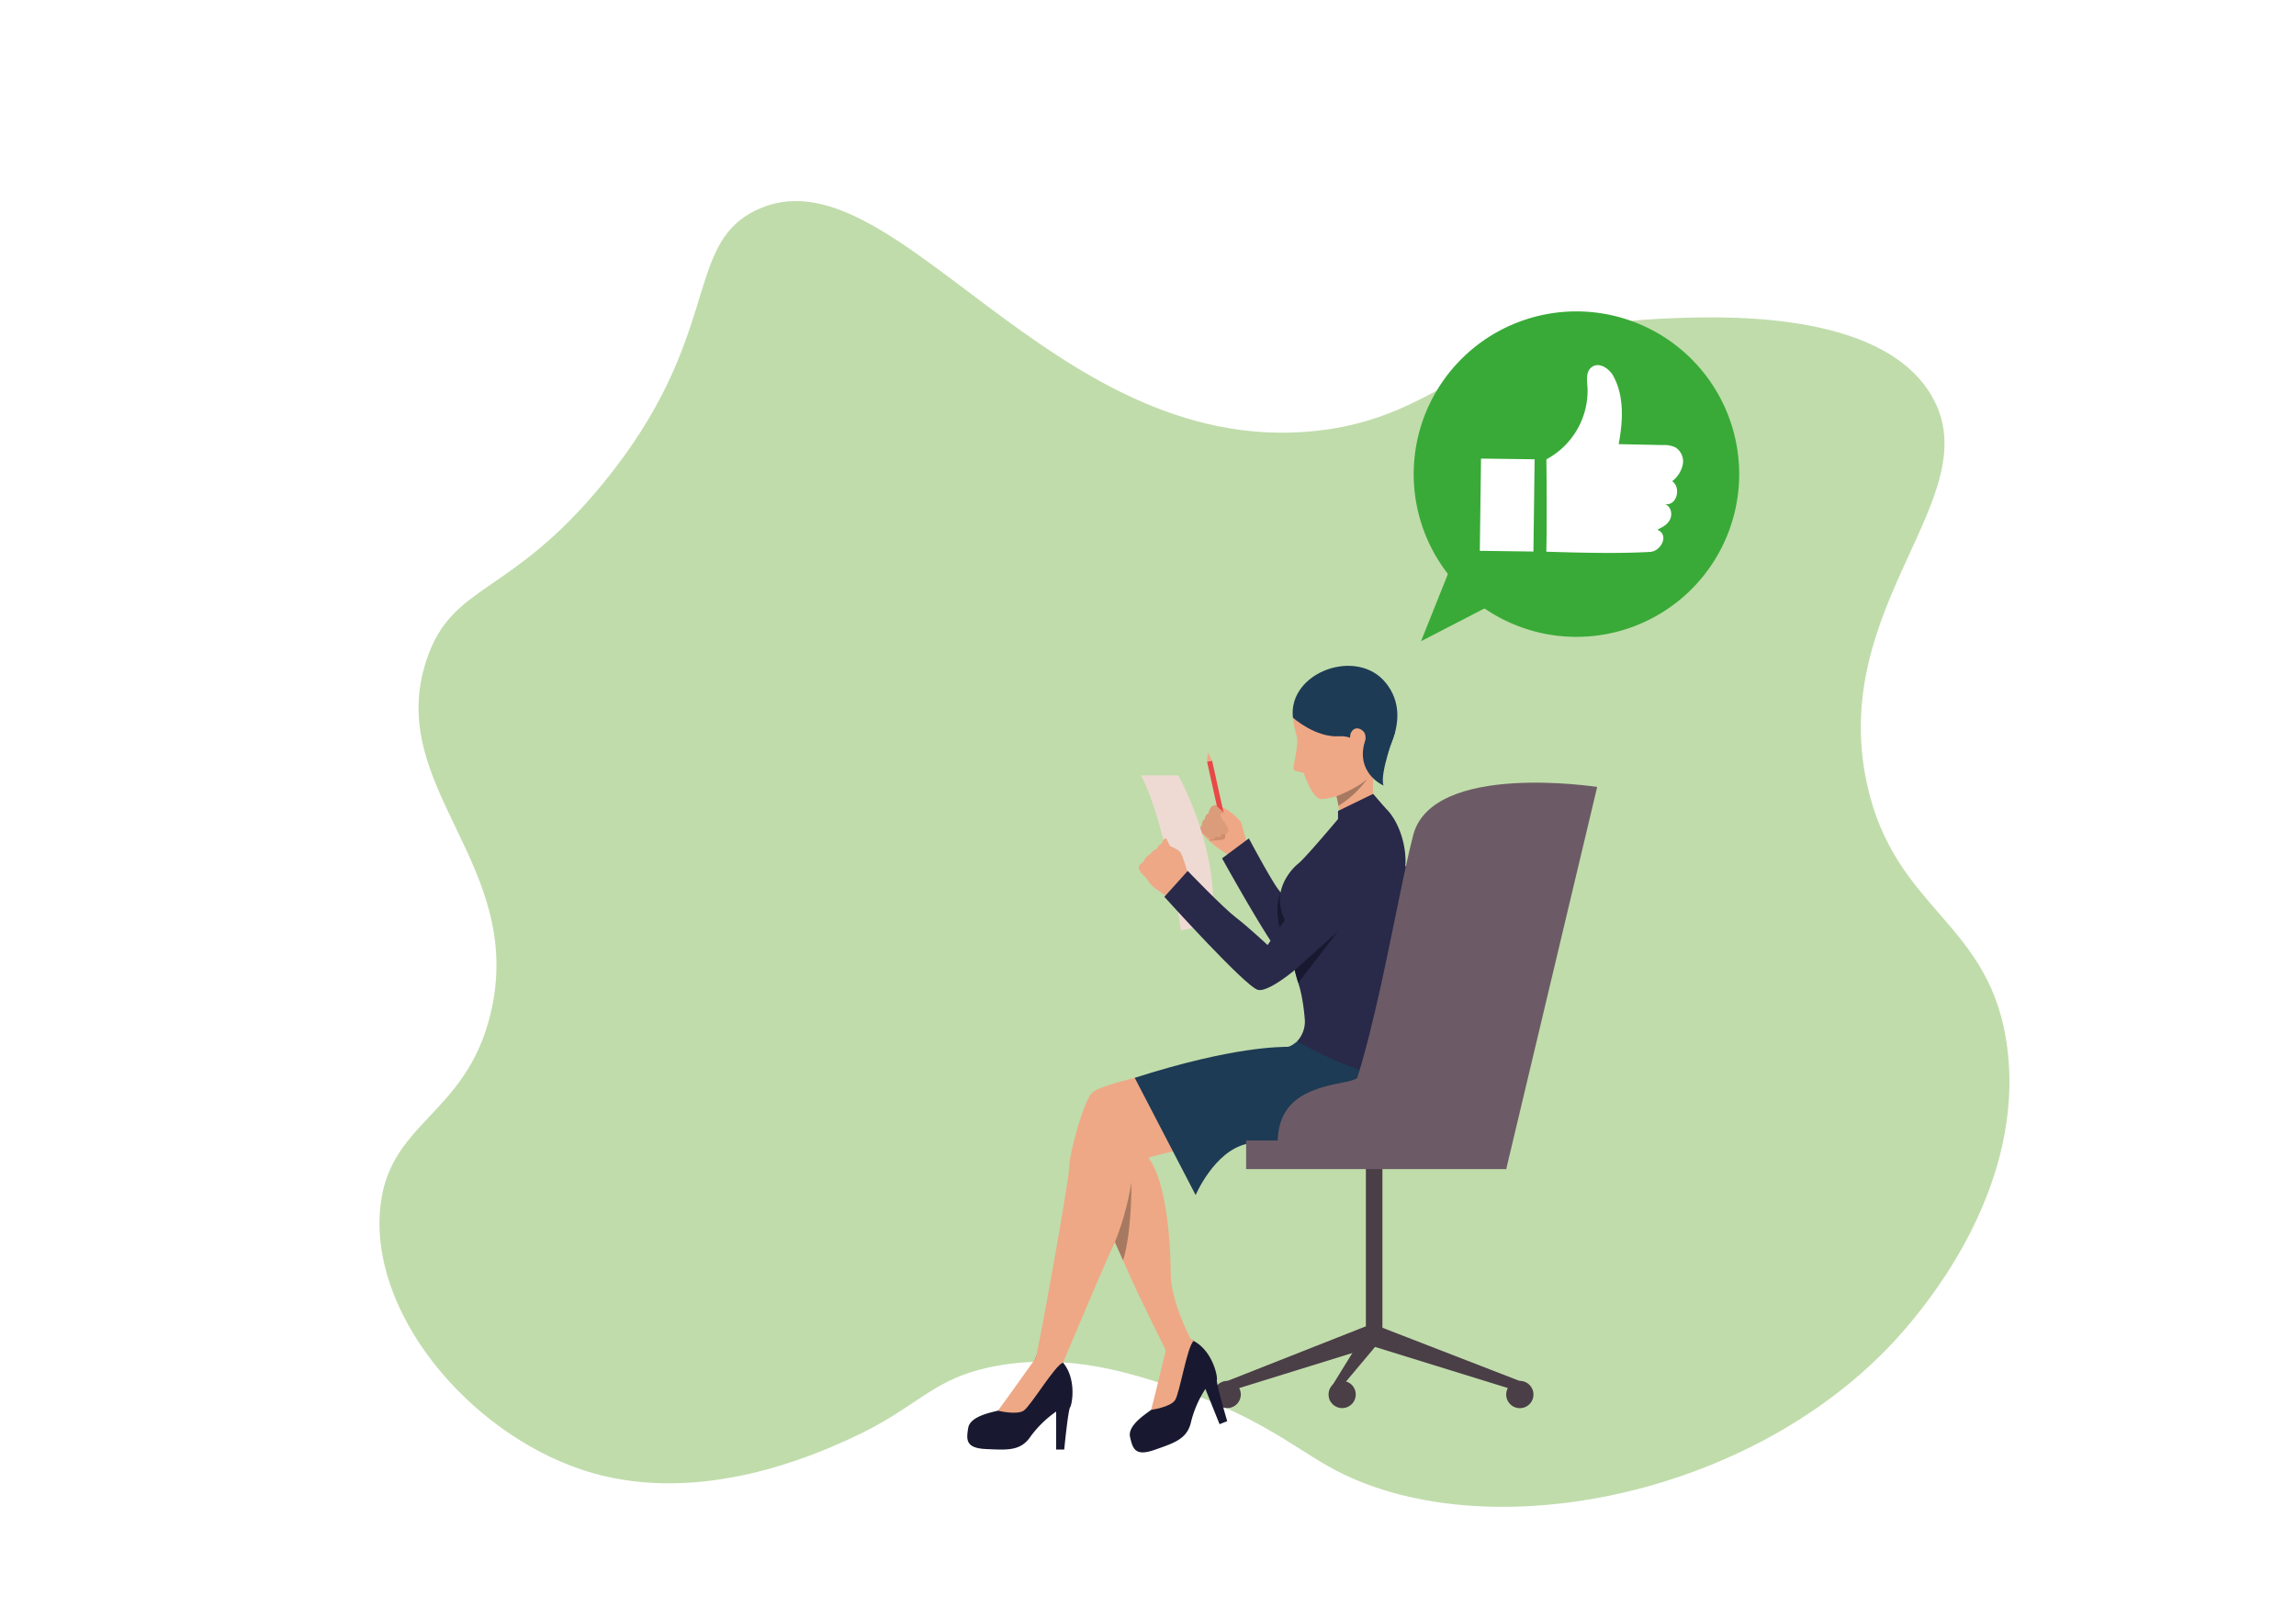 <svg xmlns="http://www.w3.org/2000/svg" viewBox="0 0 600 420"><defs><style>.cls-1{fill:#fff;}.cls-2{fill:#c0dcab;}.cls-3{fill:#4a3e47;}.cls-4{fill:#181930;}.cls-5{fill:#eea886;}.cls-6{fill:#d08d6c;}.cls-7{fill:#292949;}.cls-8{fill:#e94847;}.cls-9{fill:#db9c7c;}.cls-10{fill:#eedad3;}.cls-11{fill:#1d3b54;}.cls-12{fill:#a77961;}.cls-13{fill:#6c5b66;}.cls-14{fill:#39aa37;}</style></defs><g id="Layer_2" data-name="Layer 2"><g id="Layer_1-2" data-name="Layer 1"><rect class="cls-1" width="600" height="420"/><path class="cls-2" d="M157.61,126.32c-24.49,29.9-39.39,25.89-46.14,46.14-11.1,33.25,26,53.26,16.78,92.27-6.51,27.48-27.47,28.28-29,52.31-1.78,28.44,25.56,59.31,55.53,67.92,28.9,8.31,58-4.74,66.66-8.63C240.53,367.77,243,360.2,260.36,357c19.17-3.53,36,2.07,48.24,6.29,19.78,6.83,30,15.14,38.52,19.94,40.46,22.9,114.85,7.92,152.31-37.76,5.4-6.58,29.52-36,25.16-71.3-4.13-33.48-29.36-35.72-36.69-69.21-10.31-47.08,32.39-75.38,16.77-101.7-13.47-22.71-56.48-20.64-71.3-19.93-48,2.31-54.51,25.86-90.17,29.36C274.1,119.48,233.14,37.53,197.45,55,178.48,64.32,189,88,157.61,126.32Z"/><path class="cls-3" d="M317.15,364.46a3.55,3.55,0,1,0,3.55-3.55A3.55,3.55,0,0,0,317.15,364.46Z"/><polygon class="cls-3" points="397.17 360.94 396.27 363.47 358.24 351.69 360.07 346.56 397.17 360.94"/><rect class="cls-3" x="356.94" y="303.98" width="4.32" height="45.91" transform="translate(718.2 653.87) rotate(180)"/><polygon class="cls-3" points="320.7 360.94 321.6 363.47 359.62 351.69 357.95 346.24 320.7 360.94"/><polygon class="cls-3" points="347.49 363.2 347.49 366.14 359.62 351.69 357.95 346.24 347.49 363.2"/><path class="cls-3" d="M347.19,364.46a3.55,3.55,0,1,0,3.55-3.55A3.55,3.55,0,0,0,347.19,364.46Z"/><path class="cls-4" d="M304.85,352.1a23.21,23.21,0,0,1-.82,5.22c-.58,2.06-1.73,10-3.2,11.15s-6.22,4.07-5.52,7.1,1.28,5.16,6.41,3.36,8.55-2.83,9.53-7.32A28.41,28.41,0,0,1,315,363l3.7,9.22,2-.79s-2.95-9.95-2.7-10.84-1.36-8.79-7.55-10.75S304.85,352.1,304.85,352.1Z"/><path class="cls-4" d="M270.62,355a23.27,23.27,0,0,1-2.71,4.53c-1.31,1.7-5.35,8.67-7.13,9.15s-7.28,1.46-7.77,4.53-.73,5.27,4.7,5.51,9,.57,11.57-3.24a28.34,28.34,0,0,1,6.72-6.56v9.93h2.11s1-10.33,1.54-11.06,2-8.66-3-12.79S270.62,355,270.62,355Z"/><path class="cls-5" d="M325.78,220.08s-1.2-4.28-1.32-4.83-1.26-1.67-2.68-2.83a10.59,10.59,0,0,0-4.16-2,1.64,1.64,0,0,0-1.15.69,3.08,3.08,0,0,0-.57,1.46,1.87,1.87,0,0,0-1,1.51,1.64,1.64,0,0,0-.73,1.66,1.39,1.39,0,0,0-.67,1.35,12.47,12.47,0,0,1,1.45,1.65,26.54,26.54,0,0,0,5.58,4.37S324.05,225.71,325.78,220.08Z"/><path class="cls-6" d="M320.53,216.69a9.25,9.25,0,0,0-.4,2.38c.1.58-4.12.66-4.12.66S318.33,216.12,320.53,216.69Z"/><path class="cls-7" d="M368.05,227.43c-1.7-2.76-4-4-11.2,1s-5.52,4-7.25,5.6-9.3,5.54-9.3,5.54a67.83,67.83,0,0,1-6.55-7.52c-2.4-3.52-7.39-12.93-7.39-12.93l-7,5.21S333,249,335.8,250.8s11.41-1.22,15.86-3.1,9.17-4.31,11.21-4.81S372.5,234.63,368.05,227.43Z"/><rect class="cls-8" x="317.14" y="198.73" width="1.34" height="15.82" transform="translate(-37.13 73.52) rotate(-12.47)"/><path class="cls-9" d="M318,210.72s3.53,3,3.12,3.65a1.19,1.19,0,0,1-.95.61l.88,1.9s-.12,1.59-1.82,1c0,0,0,1.5-1.53.73,0,0-.41,1-1.21.77a15.83,15.83,0,0,1-3-2.27s-.32-.65.63-1.36a1.62,1.62,0,0,1,.74-1.67,1.7,1.7,0,0,1,1-1.53s.11-2,1.78-2.11C317.62,210.43,317.85,210.59,318,210.72Z"/><path class="cls-5" d="M324.41,215.29a15.85,15.85,0,0,0-4.17-2.74c-.41-.13-.83-.19-1.11.13s-.16,1.15.82,2.13a11.91,11.91,0,0,1,1.79,2.69S323,218.22,324.41,215.29Z"/><path class="cls-4" d="M334.39,242.41s-1.42-5.15.26-9.14c0,0-.64,4.13,1.17,7.07C337.13,242.46,334.39,242.41,334.39,242.41Z"/><path class="cls-10" d="M308.6,243.21s-3.82-28.25-10.46-40.56h9.77s10.95,19.29,8.89,38.77Z"/><path class="cls-5" d="M306.25,222.06s-1.11-2.08-1.38-2.75-1.36.5-1.2,1.37S306.25,222.06,306.25,222.06Z"/><path class="cls-5" d="M297.59,226.79a4.79,4.79,0,0,0,.64,1.4s.68.64,1.14,1.13c.15.16.27.3.34.39a8.75,8.75,0,0,0,1.78,2.18c1,.79,4.7,3.21,4.7,3.21l2.64-2.81,2.11-2.18s-1.79-6.69-2.61-7.53l-.25-.23a11.24,11.24,0,0,0-2-1.08c-.17-.11-1.86-1.05-2.4-.84a1.9,1.9,0,0,0-1.26,1.33,4.52,4.52,0,0,0-1.92,1.57,2.82,2.82,0,0,0-1.61,1.88S297.55,225.91,297.59,226.79Z"/><path class="cls-5" d="M280.28,299.72l11.08,24.9,2.12,4.79c.74,1.66,1.35,3,1.78,4,2.93,6.6,10.15,21,10.15,21s5.43.2,5.74-4.41c0,0-5.21-10-5.21-17s-.94-27.7-7.64-32.16C290.12,295.36,284.81,294.33,280.28,299.72Z"/><path class="cls-5" d="M340,272.1a7.5,7.5,0,0,1-2.52,1.68c-1.15.32-20.43,1.78-29.34,4.72s-20.74,4.82-22.94,7.33-5.87,16.35-5.76,19-7.83,46.77-8.82,50.22c-.52,1.82,7.17,1.12,7.17,1.12s10.94-26.08,13.27-30.9c4.29-8.85,4.51-19.7,6.08-21.38s19.07-5.44,29.13-5.44,32.59.83,35-.53,17.5-11.32,11.21-24.62S340,272.1,340,272.1Z"/><path class="cls-11" d="M296.53,281.7l15.92,30.64S317.26,301,325.64,299s41.86-.9,41.86-.9,15.36-19.43,2.2-29.63-28.51,1.61-28.51,1.61-3.17,3.44-4.71,3.51S322.66,273.34,296.53,281.7Z"/><path class="cls-5" d="M260.78,368.69s4.86,1.21,6.72,0,8.2-11.91,10.29-12.56c0,0-2-4.12-7.17-1.12C270.62,355,262.16,366.91,260.78,368.69Z"/><path class="cls-5" d="M300.83,368.47s5-.69,6.23-2.51,3.16-14.11,4.87-15.49c0,0-3.43-3.07-7.08,1.63C304.85,352.1,301.44,366.3,300.83,368.47Z"/><path class="cls-3" d="M393.61,364.46a3.56,3.56,0,1,0,3.56-3.55A3.55,3.55,0,0,0,393.61,364.46Z"/><path class="cls-5" d="M351.52,175.66c-3.84-.18-12.34,1.75-13.65,11.9a32.12,32.12,0,0,0,1,4.89c.66,2.16-1.26,8.5-.76,8.81a13.26,13.26,0,0,0,2.58.71s2.24,6.94,4.67,6.88,11.65-2,16-10.59S367,176.41,351.52,175.66Z"/><path class="cls-5" d="M348.62,205.68s.3,1,.64,2.42c.17.73.36,1.59.51,2.51.45,2.53.71,5.48.05,7.45,0,0,5.38,1.86,9.63-5.74,0,0-1.82-8.19.55-13.16S348.62,205.68,348.62,205.68Z"/><path class="cls-11" d="M337.87,187.56s5.88,5.28,12.1,4.87,10.42,7.46,10.42,7.46,9.4-11.8,1.82-21.34S336.52,175.73,337.87,187.56Z"/><path class="cls-5" d="M352.83,192.38c0-1.2,1.37-3,3.33-1.36s-.68,7.32-2.28,6.76S352.8,193.61,352.83,192.38Z"/><path class="cls-12" d="M349.26,208.1c.17.73.36,1.59.51,2.51a26.69,26.69,0,0,0,7.51-7C354.43,206.17,349.26,208.1,349.26,208.1Z"/><path class="cls-7" d="M334.68,237.15c1.13,5.25,4.11,5.53,3.92,9.4s-1.33,4.21.67,10.32a32.45,32.45,0,0,1,.92,3.62c0,.15.06.3.08.45.13.71.24,1.42.34,2.12.18,1.3.31,2.56.39,3.72a7.68,7.68,0,0,1-2,5.34s19.61,11.76,33.08,10.11c0,0-3.49-14.66-5.41-19.69s-1.34-28.29.08-33.28c2.08-7.37-2.08-18.41-7.78-19.85l-8.83,4.09s-8.88,10.62-10.88,12.22S333.53,231.83,334.68,237.15Z"/><path class="cls-7" d="M363.85,215.65c-2.49-2.07-6.1-5.63-11.36,1.4s-9.09,11.56-10.23,13.61-11,16.33-11,16.33-5.26-4.88-8.26-7.17c-3.39-2.58-12.62-12.2-12.62-12.2l-6.1,6.77s21.16,23.48,24.43,24.31,12.44-7.42,16.07-10.62,13.82-14.83,15.59-16S370.35,221.07,363.85,215.65Z"/><path class="cls-12" d="M291.36,324.62l2.12,4.79c2.38-7.64,2.18-20.4,2.18-20.4A72.49,72.49,0,0,1,291.36,324.62Z"/><rect class="cls-13" x="325.64" y="298.08" width="67.97" height="7.48" transform="translate(719.25 603.63) rotate(180)"/><path class="cls-13" d="M358.24,274.22s1.72,6.93-6.35,8.5-18,3.59-18,16h28Z"/><polygon class="cls-5" points="316.75 198.77 315.6 196.64 315.45 199.06 316.75 198.77"/><path class="cls-13" d="M393.61,305.56l23.77-99.88s-43-6.71-48.08,12.58-13.54,76.6-23.78,80.14S393.61,305.56,393.61,305.56Z"/><path class="cls-4" d="M338.36,253.54s.43,1.83.9,3.35l10.45-13.56Z"/><path class="cls-11" d="M364.56,191.41s-4.13,10.92-3,13.9c0,0-6.45-2.75-5.27-9.91S364.56,191.41,364.56,191.41Z"/><polygon class="cls-7" points="349.66 214.11 349.66 211.95 358.83 207.48 362 211.15 349.66 214.11"/><polyline class="cls-14" points="391.62 157.11 371.35 167.58 381.76 141.55"/><path class="cls-14" d="M454.49,124.48a42.53,42.53,0,1,1-42-43.09A42.54,42.54,0,0,1,454.49,124.48Z"/><path class="cls-1" d="M404.09,144.19c9.27.28,18.65.53,27.18.05,2.7-.15,5.09-4.41,1.83-5.8,1.39-.69,2.79-1.36,3.41-2.9s-.07-3.45-1.59-3.84c3.21.83,4.54-4.25,2.06-5.93a7.47,7.47,0,0,0,2.76-4.31,4.33,4.33,0,0,0-1.89-4.52,7,7,0,0,0-3.34-.62L423,116.08c1.12-6,1.52-12.59-1.47-17.93-.9-1.6-3.36-3.55-5.35-2.35s-1.38,4-1.31,5.8a20.38,20.38,0,0,1-10.76,18.45S404.29,136,404.09,144.19Z"/><rect class="cls-1" x="386.88" y="119.92" width="14.01" height="24.11" transform="translate(1.75 -5.12) rotate(0.75)"/></g></g></svg>